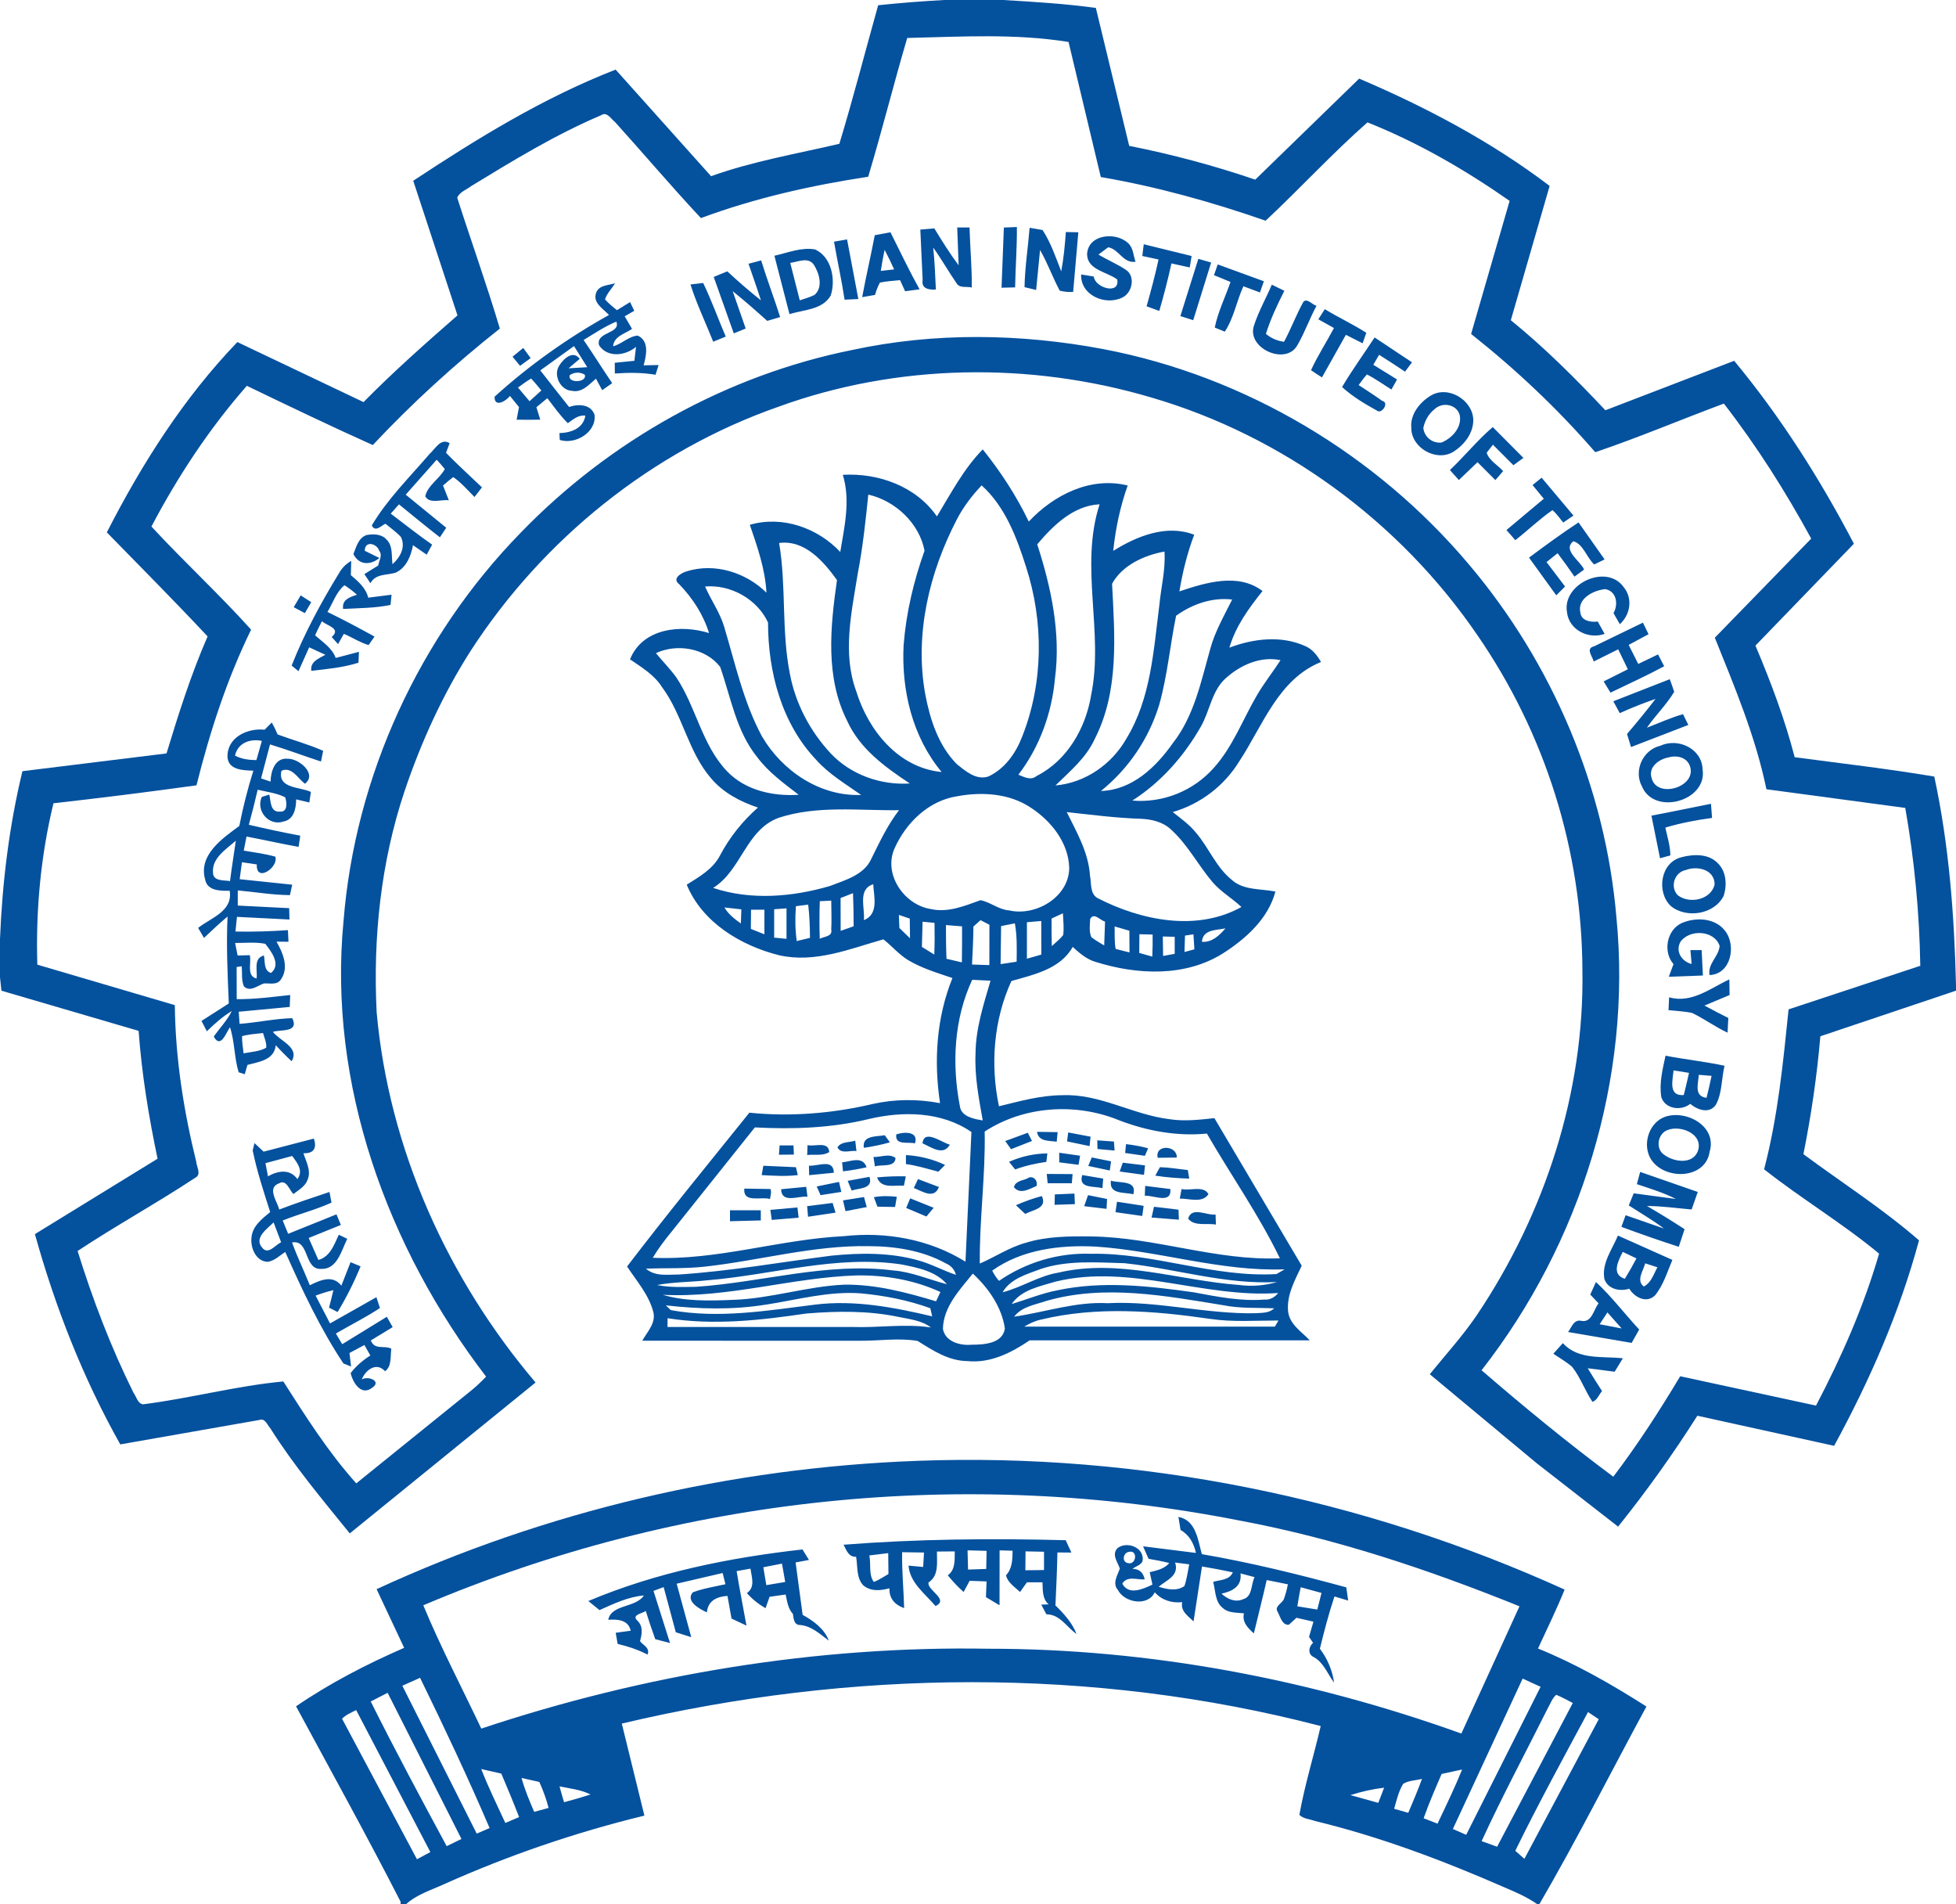 <svg xmlns="http://www.w3.org/2000/svg" width="150" height="146" viewBox="0 0 150 146" fill="none"><g clip-path="url(#clip0_207_190)"><path d="M72.41 0H76.917C79.295 0.138 81.675 0.284 84.038 0.608L86.595 11.184C89.871 11.831 93.101 12.697 96.262 13.773L104.23 6.027C109.38 8.222 114.374 10.867 118.837 14.254L115.861 24.551C118.456 26.657 120.821 29.022 123.112 31.455L132.989 27.662C136.56 31.974 139.578 36.73 142.17 41.688L134.62 49.499C135.8 52.287 136.867 55.124 137.63 58.056C141.2 58.529 144.781 58.943 148.334 59.538C149.47 64.798 149.869 70.178 150 75.54V75.955L139.598 79.451C139.339 82.487 138.897 85.506 138.298 88.491C141.259 90.681 144.379 92.675 147.164 95.098C145.682 100.603 143.378 105.853 140.653 110.852L130.166 108.544C128.298 111.486 126.27 114.328 124.087 117.047L117.844 112.186L109.646 105.362C110.872 103.852 112.185 102.413 113.276 100.8C118.474 93.053 121.505 83.768 121.351 74.411C121.32 65.215 118.507 56.241 113.278 48.671C107.348 40.002 98.392 33.42 88.289 30.476C78.993 27.723 68.811 27.864 59.678 31.192C50.016 34.573 41.634 41.333 36.09 49.905C33.955 53.248 32.296 56.891 31.029 60.645C29.204 66.094 28.595 71.898 28.885 77.618C29.821 88.056 34.306 98.029 41.071 105.996L26.822 117.566C24.705 114.949 22.529 112.363 20.732 109.51C20.502 109.262 20.331 108.703 19.885 108.871L9.225 110.742C6.371 105.671 4.236 100.22 2.677 94.62L12.084 88.839C11.403 85.603 10.87 82.337 10.63 79.037L0.11 75.957L0 74.927V71.998C0.174 67.666 0.699 63.347 1.72 59.127L12.77 57.765C13.691 54.731 14.651 51.7 15.92 48.794C13.392 46.092 10.778 43.465 8.193 40.817C10.881 35.554 14.093 30.501 18.203 26.226L27.879 30.829C30.172 28.498 32.621 26.333 35.084 24.181L31.69 13.86C36.612 10.607 41.69 7.484 47.211 5.337L54.529 13.508C57.728 12.365 61.081 11.793 64.368 11.026C65.435 7.509 66.351 3.944 67.344 0.401C69.029 0.225 70.715 0.092 72.407 0M69.574 2.909C68.529 6.443 67.641 10.021 66.579 13.551C62.218 14.213 57.895 15.184 53.751 16.72C51.498 14.315 49.371 11.795 47.157 9.347C46.85 9.122 46.54 8.524 46.095 8.836C42.609 10.318 39.358 12.299 36.136 14.267C35.775 14.55 35.242 14.711 35.063 15.161C36.136 18.507 37.328 21.822 38.332 25.193C34.871 27.928 31.603 30.908 28.588 34.123C25.342 32.666 22.135 31.125 18.93 29.581C16.053 32.858 13.64 36.518 11.613 40.37C14.101 43.063 16.803 45.548 19.256 48.275C17.405 52.07 16.089 56.116 15.068 60.211C11.418 60.717 7.763 61.174 4.1 61.588C3.118 65.626 2.739 69.808 2.862 73.961L13.407 77.064C13.448 81.12 14.08 85.143 15.05 89.071C15.073 89.46 15.465 90.042 14.986 90.29C12.027 92.246 8.91 93.955 5.951 95.913C7.108 99.634 8.503 103.287 10.236 106.781C10.461 107.075 10.543 107.593 10.96 107.67C14.564 107.215 18.145 106.249 21.726 105.917C23.453 108.613 25.173 111.338 27.321 113.73L36.074 106.663C36.504 106.323 36.898 105.94 37.277 105.546C29.714 95.68 25.132 83.111 26.346 70.595C27.234 59.498 32.163 48.796 39.939 40.835C46.758 33.783 55.709 28.771 65.345 26.834C71.678 25.466 78.271 25.569 84.619 26.767C95.507 28.843 105.556 34.844 112.674 43.309C119.081 50.884 123.12 60.453 123.959 70.339C125.162 82.676 121.236 95.312 113.616 105.058C116.895 107.887 120.24 110.637 123.719 113.219C125.587 110.76 127.266 108.163 128.85 105.518L139.265 107.767C141.221 104.036 142.928 100.163 144.103 96.115C141.292 93.787 138.147 91.908 135.283 89.651C136.337 85.644 136.739 81.501 137.161 77.388L147.261 74.048C147.197 69.989 146.811 65.941 146.109 61.943L135.462 60.512C134.632 56.482 133.033 52.691 131.505 48.893L138.897 41.295C136.926 37.683 134.722 34.195 132.198 30.944C128.904 32.168 125.661 33.548 122.336 34.67C119.462 31.352 116.257 28.331 112.815 25.604L115.769 15.402C112.367 13.025 108.722 10.914 104.867 9.383C102.152 11.772 99.702 14.453 97.056 16.922C92.935 15.488 88.722 14.31 84.417 13.574L81.944 3.218C77.862 2.558 73.692 2.814 69.574 2.911V2.909ZM76.984 17.446L77.982 17.405C77.995 18.952 77.874 20.49 77.846 22.034L76.805 22.059L76.984 17.446ZM70.577 17.602L71.65 17.51C72.241 18.476 72.837 19.437 73.516 20.342L73.405 17.439H74.35C74.393 18.975 74.539 20.506 74.524 22.047C74.15 21.937 73.603 22.123 73.365 21.732C72.743 20.83 72.205 19.872 71.565 18.982C71.678 20.051 71.719 21.124 71.77 22.198C71.26 22.233 70.638 22.144 70.756 21.482L70.577 17.602ZM78.954 17.464L79.95 17.635C80.588 18.609 80.959 19.726 81.383 20.805C81.57 19.808 81.665 18.798 81.737 17.791L82.694 17.809L82.297 22.379C81.949 22.404 81.601 22.371 81.266 22.284C80.723 21.265 80.337 20.168 79.758 19.169L79.459 22.231L78.568 22.016C78.596 20.493 78.837 18.982 78.957 17.467L78.954 17.464ZM67.083 18.034L68.286 17.809C69.018 19.271 69.722 20.751 70.518 22.182L69.412 22.33L69.021 21.479C68.504 21.53 67.984 21.561 67.478 21.666C67.316 21.965 67.193 22.282 67.104 22.611L66.116 22.783C66.413 21.196 66.781 19.624 67.083 18.034ZM67.547 20.771L68.568 20.654C68.34 20.148 68.097 19.649 67.841 19.159C67.721 19.693 67.629 20.23 67.547 20.769V20.771ZM63.958 18.53L64.959 18.356L65.824 22.926L64.769 22.977C64.544 21.484 64.214 20.015 63.958 18.53ZM83.365 19.534C83.393 17.968 85.55 17.743 86.498 18.63C86.915 18.99 86.907 19.588 87.081 20.069C86.106 20.201 85.827 19.108 84.985 18.959L84.237 19.516C84.928 19.938 85.694 20.245 86.367 20.705C87.084 21.203 86.828 22.43 86.096 22.798C84.8 23.47 82.843 22.652 82.909 21.042L83.876 21.201C83.984 22.093 85.904 22.619 85.676 21.426C84.906 20.843 83.418 20.707 83.367 19.537L83.365 19.534ZM87.601 19.626L87.711 18.727L91.381 19.629L91.238 20.506L89.835 20.196C89.566 21.421 89.254 22.634 88.903 23.838L87.928 23.486C88.261 22.297 88.586 21.101 88.845 19.895L87.601 19.626ZM59.387 19.608C60.411 19.381 61.442 18.939 62.509 19.125C63.776 19.706 64.101 21.436 63.707 22.655C63.072 23.764 61.629 23.739 60.544 24.086L59.387 19.608ZM60.602 20.155L61.332 23.028C61.711 22.903 62.102 22.788 62.466 22.611C63.136 22.021 62.834 20.963 62.417 20.306C61.98 19.672 61.202 20.079 60.602 20.155ZM91.896 19.846L92.881 20.127L91.504 24.549L90.519 24.235L91.896 19.849V19.846ZM57.401 20.222L58.371 19.966C58.816 21.426 59.369 22.852 59.827 24.309L58.836 24.602C57.971 23.823 57.096 23.054 56.187 22.323L57.185 25.188L56.272 25.561L54.733 21.234C55.077 21.086 55.427 20.948 55.778 20.805C56.607 21.579 57.467 22.323 58.355 23.028C58.053 22.088 57.721 21.157 57.401 20.222ZM93.383 20.273L96.923 21.564L96.623 22.422L95.351 21.947C94.834 23.09 94.616 24.378 93.928 25.428L93.157 25.114C93.401 23.9 93.966 22.78 94.363 21.617L93.096 21.096L93.383 20.276V20.273ZM45.729 22.417C45.949 21.85 46.684 21.881 47.165 21.714C46.924 22.134 46.543 22.484 46.397 22.954C46.668 23.266 46.993 23.524 47.316 23.782L48.319 23.161L48.639 23.831L47.905 24.25L48.47 25.216C47.933 25.594 47.08 25.771 47.016 26.55C47.69 26.374 48.209 25.783 48.905 25.73C49.806 26.139 49.568 27.25 49.356 28.012L50.505 27.986L50.272 28.733C49.236 28.556 48.194 28.562 47.152 28.638L47.142 27.815L48.649 27.662L48.775 26.596C47.964 27.271 46.615 27.455 45.949 26.491C45.627 25.428 47.638 25.61 47.265 24.659C46.377 25.027 45.575 25.571 44.756 26.067C45.504 27.158 46.203 28.283 46.947 29.377L46.179 29.914L45.703 29.032C45.173 29.477 44.641 30.128 43.863 29.965C42.967 29.929 42.391 28.738 42.903 28.004C43.228 27.491 43.953 26.826 44.457 27.514L43.602 28.237L45.035 28.153L44.019 26.535L41.434 28.398C42.161 29.341 42.903 30.269 43.64 31.202C44.344 30.959 45.327 30.974 45.598 31.825C45.729 33.16 44.116 34.11 42.926 33.73L42.903 33.206C43.799 33.175 44.718 32.863 44.892 31.869C44.347 31.8 43.955 32.155 43.546 32.446C42.952 31.866 42.481 31.181 41.974 30.529L41.135 31.222L41.431 32.175C40.827 32.186 40.221 32.188 39.617 32.178L39.801 31.212L39.107 30.358C38.805 30.755 37.907 31.278 37.927 30.417C40.589 27.999 43.559 25.898 46.704 24.148C46.254 23.675 45.407 23.192 45.731 22.417M43.702 28.753C43.446 29.402 45.069 29.359 44.841 28.723C44.454 28.51 44.075 28.523 43.702 28.753ZM39.724 29.714L40.607 30.762L41.516 29.937C41.257 29.627 41.007 29.313 40.73 29.024C40.377 29.229 40.054 29.474 39.722 29.714H39.724ZM52.95 21.809L53.925 21.697C54.57 23.036 55.069 24.439 55.655 25.806L54.695 26.2C54.114 24.738 53.428 23.314 52.95 21.812V21.809ZM97.532 21.827L98.494 22.295C97.954 23.363 97.437 24.449 97.079 25.597C97.473 25.932 97.957 26.141 98.469 26.205C99.011 25.203 99.403 24.127 99.958 23.133C100.258 22.839 100.636 23.371 100.959 23.447C100.424 24.436 100.053 25.51 99.482 26.484C98.579 28.063 95.561 26.678 96.168 24.95C96.516 23.866 97.091 22.872 97.532 21.824V21.827ZM101.097 24.482L101.594 23.703C102.633 24.342 103.751 24.851 104.778 25.515L104.496 26.32L103.211 25.671L101.379 28.935C101.092 28.758 100.811 28.572 100.537 28.383C101.051 27.266 101.724 26.236 102.298 25.149L101.097 24.48V24.482Z" fill="#04519E"></path><path d="M102.917 29.676C103.69 28.37 104.583 27.14 105.413 25.873L108.282 27.779L107.747 28.495C107.089 28.053 106.426 27.624 105.761 27.204L105.315 27.969L107.135 29.093L106.705 29.865C106.081 29.477 105.484 29.042 104.827 28.71C104.594 28.965 104.394 29.249 104.189 29.523C104.788 29.924 105.408 30.302 105.991 30.732C106.585 30.857 105.943 31.808 105.574 31.47C104.64 30.956 103.708 30.392 102.915 29.673L102.917 29.676ZM39.305 27.35L40.124 26.678L40.694 27.455L39.883 28.048L39.305 27.35ZM109.69 30.351C111.018 29.512 112.92 30.645 112.981 32.163C113.004 33.216 112.283 34.118 111.428 34.655C110.117 35.424 108.218 34.317 108.228 32.807C108.131 31.779 108.86 30.864 109.69 30.351ZM110.005 31.378C109.559 31.731 109.262 32.257 109.15 32.809C109.221 33.502 109.843 34.003 110.537 33.931C111.351 33.604 112.132 32.761 111.942 31.825C111.704 30.979 110.603 30.8 110.007 31.378H110.005ZM111.187 36.042C112.313 34.974 113.294 33.76 114.474 32.743L116.826 35.107L116.06 35.669L114.489 34.095L114.008 34.711C114.197 35.309 114.857 35.659 115.272 36.117L114.676 36.809L113.306 35.437L111.876 36.804L111.187 36.037V36.042ZM32.939 34.806C33.377 34.427 33.789 33.556 34.48 33.977L34.206 34.719C35.094 35.631 36.041 36.487 36.96 37.366L36.389 38.105C35.862 37.579 35.373 37.004 34.759 36.577C34.487 36.784 34.226 37.001 33.973 37.228L34.421 38.358C33.85 38.269 32.947 38.667 32.611 38.051C32.801 37.205 33.707 36.717 34.111 35.963C33.912 35.718 33.704 35.478 33.489 35.245L31.114 37.926L34.219 40.462L33.735 41.195C32.673 40.372 31.639 39.518 30.597 38.67L29.965 39.38C31.017 40.18 32.056 41.001 33.139 41.757L32.721 42.527L31.672 41.801C31.513 42.619 31.175 43.501 30.377 43.889C29.691 44.134 28.826 43.945 28.406 44.715L27.943 44.017L29.005 43.357C29.061 42.989 29.356 42.578 29.084 42.233C28.905 41.665 27.973 41.42 27.973 42.228L29.097 42.782C28.393 43.357 27.526 43.332 27.101 42.483C27.326 41.931 27.48 41.228 28.127 41.016C28.642 40.934 29.253 40.937 29.63 41.356C30.152 41.844 30.006 42.621 30.1 43.258C30.684 42.736 31.129 41.954 30.745 41.169C30.392 40.789 29.96 40.485 29.56 40.155C29.21 40.316 28.782 40.827 28.511 40.288C29.704 38.274 31.411 36.587 32.939 34.808V34.806ZM71.849 39.593C72.927 37.821 73.9 35.948 75.364 34.455C76.738 36.165 77.941 38.008 78.893 39.989C80.81 37.947 83.621 36.518 86.48 37.223C85.901 38.841 85.548 40.528 85.369 42.238C87.176 41.106 89.464 40.178 91.578 40.998C91.051 42.404 90.688 43.861 90.444 45.343C92.449 44.671 94.954 43.892 96.82 45.315C95.766 46.634 94.755 48.014 94.279 49.657C96.111 48.96 98.238 48.704 100.073 49.527C100.637 49.757 101.015 50.243 101.302 50.757C98.031 52.075 96.841 55.625 95.052 58.347C93.902 60.234 92.057 61.65 89.933 62.26C90.557 62.756 91.22 63.221 91.724 63.853C92.702 64.995 93.25 66.475 94.44 67.439C95.346 68.279 96.677 68.126 97.808 68.356C97.253 70.444 95.538 71.975 93.779 73.1C90.877 74.919 87.204 74.746 84.043 73.757C83.342 73.562 82.789 73.082 82.264 72.601C81.304 74.306 79.287 74.718 77.562 75.216C76.198 78.188 75.932 81.634 76.608 84.818C78.2 84.432 79.792 83.977 81.445 83.97C84.327 83.837 86.874 85.47 89.682 85.807C90.828 85.991 91.988 85.848 93.129 85.728L99.825 97.043C99.303 98.15 98.645 99.31 98.784 100.578C98.914 101.554 99.815 102.103 100.442 102.763H78.962C77.555 103.719 75.95 104.534 74.189 104.355C72.753 104.342 71.537 103.545 70.367 102.809C68.926 102.566 67.452 102.804 65.996 102.796C60.416 102.796 54.833 102.796 49.254 102.793C49.627 102.121 50.306 101.449 50.106 100.613C49.771 99.279 48.826 98.226 48.089 97.102C51.137 93.109 54.319 89.225 57.467 85.311C60.631 85.631 63.84 85.368 66.927 84.642C68.624 84.261 70.385 84.256 72.09 84.578C71.599 81.363 71.811 78.02 73.04 74.986C71.88 74.592 70.692 74.242 69.64 73.611C68.929 73.176 68.394 72.527 67.744 72.019C65.151 72.757 62.486 73.866 59.73 73.235C56.807 72.496 53.853 70.725 52.663 67.829C53.625 67.224 54.677 66.633 55.217 65.585C55.952 64.193 56.943 62.956 58.125 61.915C56.776 61.468 55.473 60.786 54.542 59.689C52.77 57.652 52.368 54.838 50.774 52.689C50.183 51.746 49.208 51.165 48.314 50.552C49.274 48.162 52.2 47.853 54.375 48.538C53.93 47.112 53.116 45.857 52.082 44.789C51.501 44.354 52.256 43.917 52.673 43.8C54.823 43.135 57.201 43.892 58.778 45.44C58.68 43.636 58.084 41.931 57.503 40.237C59.988 39.511 62.699 40.469 64.437 42.317C64.762 40.37 65.233 38.35 64.631 36.405C67.365 36.247 70.25 37.285 71.849 39.593ZM75.282 37.213C74.537 37.998 73.874 38.864 73.375 39.83C71.255 43.914 70.122 48.651 70.956 53.233C71.32 55.153 71.957 57.146 73.362 58.572C74.033 59.114 74.852 59.835 75.783 59.538C77.053 58.956 77.903 57.744 78.389 56.471C80.022 52.354 80.047 47.674 78.688 43.472C77.969 41.208 77.091 38.854 75.282 37.216M66.587 37.921C66.379 39.948 66.165 41.977 65.778 43.978C65.305 46.943 64.585 50.072 65.66 52.99C66.577 55.988 68.893 58.876 72.213 59.191C69.966 56.497 69.118 52.916 69.295 49.468C69.489 46.989 70.065 44.559 70.9 42.22C70.503 40.124 68.66 38.389 66.587 37.921ZM79.543 41.737C80.611 45.039 81.363 48.541 80.902 52.019C80.662 54.675 79.725 57.271 78.097 59.398C78.545 59.574 79.044 59.865 79.49 59.498C81.837 58.314 83.257 55.837 83.672 53.31C84.67 48.467 82.771 43.444 84.325 38.665C82.313 38.762 80.769 40.285 79.543 41.732M59.748 41.63C60.313 44.965 59.911 48.382 60.582 51.705C61.015 53.974 62.141 56.09 63.715 57.775C65.258 59.406 67.542 60.213 69.771 60.07C67.879 58.815 65.937 57.414 64.972 55.28C63.275 51.925 63.674 48.06 64.186 44.472C63.147 43.038 61.726 41.379 59.75 41.63M85.282 44.761C85.484 48.753 85.837 53.006 83.936 56.689C83.275 58.127 82.044 59.135 80.941 60.221C83.224 60.021 85.261 58.6 86.38 56.63C88.261 53.55 88.463 49.862 88.909 46.378C89.039 45.014 89.392 43.667 89.3 42.289C87.744 42.568 86.057 43.337 85.279 44.761M54.071 44.97C54.516 45.99 55.174 46.913 55.512 47.978C56.372 50.836 57.006 53.808 58.43 56.453C59.981 59.111 62.888 61.072 66.039 60.949C64.849 60.108 63.572 59.357 62.594 58.26C59.932 55.459 58.898 51.508 58.898 47.728C58.074 45.939 56.031 44.796 54.071 44.968M90.191 47.209C89.728 49.474 89.526 51.804 88.896 54.038C88.102 56.638 86.546 58.94 84.427 60.645C86.815 60.574 88.642 58.823 89.935 56.985C91.568 54.91 92.098 52.277 92.799 49.795C93.16 48.436 93.869 47.217 94.491 45.967C92.953 45.783 91.427 46.319 90.191 47.209ZM50.303 50.079C50.818 50.711 51.396 51.283 51.869 51.945C53.382 54.212 53.825 57.097 55.734 59.111C57.137 60.599 59.274 61.067 61.25 60.936C60.114 60.062 58.931 59.209 58.066 58.048C56.459 56.062 56.049 53.476 55.228 51.13C54.109 49.688 51.928 49.318 50.3 50.077M94.043 51.96C92.922 52.929 92.792 54.493 92.083 55.72C90.798 57.974 89.032 59.978 86.833 61.381C89.19 61.575 91.501 60.65 93.073 58.884C94.529 57.274 95.285 55.204 96.365 53.353C96.91 52.4 97.603 51.541 98.2 50.616C96.687 50.296 95.159 50.969 94.043 51.963M73.403 61.049C71.217 61.384 69.489 63.073 68.609 65.026C67.708 67.004 69.32 69.368 71.365 69.693C72.689 69.999 73.974 69.453 75.192 69.018C75.945 69.161 76.587 69.744 77.386 69.8C79.431 70.275 81.988 68.773 81.995 66.536C81.944 64.624 80.629 62.966 79.088 61.949C77.437 60.824 75.317 60.694 73.4 61.049M59.709 62.705C57.198 63.623 56.848 66.751 54.688 68.075C57.569 69.041 60.766 68.775 63.646 67.929C64.821 67.474 66.285 67.081 66.833 65.816C67.462 64.545 68.071 63.249 68.942 62.117C65.87 62.158 62.684 61.729 59.707 62.703M81.808 62.268C82.576 63.817 83.48 65.371 83.587 67.139C83.71 67.715 83.564 68.499 84.158 68.852C87.486 70.567 91.768 71.454 95.203 69.539C94.499 68.877 93.644 68.389 93.004 67.653C91.88 66.34 91.084 64.75 89.784 63.584C89.175 63.014 88.315 62.815 87.504 62.777C85.597 62.72 83.705 62.467 81.811 62.265M66.246 70.549C67.403 70.086 67.019 68.77 66.966 67.794C65.747 68.185 66.349 69.603 66.246 70.549ZM64.462 68.849L64.468 71.369L65.463 71.019C65.461 70.171 65.45 69.325 65.415 68.479L64.46 68.852M62.868 69.095C62.834 70.056 62.834 71.017 62.863 71.978C63.172 71.799 63.861 71.817 63.746 71.28C63.782 70.536 63.751 69.792 63.746 69.051L62.868 69.095ZM55.555 69.575C55.855 70.091 56.333 70.462 56.815 70.802L56.853 69.721L55.555 69.575ZM61.035 69.478C60.969 70.37 60.976 71.267 61.099 72.151L62.115 71.906C62.11 71.055 62.08 70.204 61.977 69.358L61.035 69.478ZM57.595 69.749L57.58 71.219L58.621 71.633V69.746L57.595 69.749ZM59.369 69.708V71.888L60.316 71.98V69.644L59.369 69.711M68.931 70.145L68.972 71.147L69.786 71.939L69.768 70.429L68.931 70.145ZM80.641 70.421C80.636 71.127 80.641 71.832 80.659 72.537C80.956 72.259 81.289 72.011 81.535 71.684C81.601 71.132 81.54 70.575 81.512 70.022L80.639 70.424M83.603 70.452C83.585 70.909 83.498 71.423 83.695 71.855C84.002 72.095 84.343 72.284 84.678 72.489L84.742 70.656C84.368 70.572 83.902 69.925 83.605 70.452M70.749 70.669L70.698 72.601L71.647 73.184C71.678 72.374 71.683 71.564 71.665 70.756L70.746 70.666M74.649 71.037C74.639 72.008 74.591 72.98 74.542 73.951L75.87 73.994L75.876 70.904L75.195 70.549L74.649 71.037ZM76.771 71.004L76.733 73.92L77.962 73.734C77.977 72.752 78.002 71.763 77.828 70.794L76.771 71.001M78.75 70.71V73.506L79.858 73.187L79.853 70.613L78.75 70.707M72.543 70.925C72.54 71.786 72.548 72.65 72.584 73.511L73.764 73.785C73.779 72.867 73.779 71.947 73.777 71.024L72.543 70.925ZM85.479 71.029C85.492 71.605 85.448 72.185 85.556 72.755L86.618 73.023L86.608 71.359L85.481 71.032M92.172 72.208C92.953 72.266 93.511 71.717 93.979 71.178C93.275 71.326 92.239 71.249 92.172 72.208ZM87.378 71.627L87.365 73.061L88.366 73.343C88.392 72.778 88.397 72.213 88.392 71.653L87.378 71.627ZM89.172 71.801L89.195 73.294L90.084 73.13V71.824L89.175 71.801M90.874 71.732L90.834 72.99L91.594 72.785L91.522 71.635L90.874 71.732ZM74.557 75.119C73.152 78.127 72.986 81.595 73.613 84.826C73.72 85.621 74.711 85.797 75.364 85.902C75.061 84.2 74.726 82.48 74.813 80.739C74.829 78.832 75.433 77.002 75.96 75.19L74.557 75.121M75.512 86.758C75.579 90.139 75.103 93.498 75.138 96.877C76.318 96.368 77.403 95.632 78.653 95.287C80.273 94.786 81.99 94.778 83.674 94.799C88.553 94.853 93.252 96.675 98.151 96.475C96.544 93.153 94.399 90.109 92.553 86.911C90.255 87.136 87.957 86.712 85.812 85.889C82.507 84.532 78.522 84.787 75.515 86.755M66.635 85.794C63.776 86.492 60.815 86.594 57.887 86.439L51.529 94.4C50.999 95.047 50.49 95.711 50.06 96.434C55.007 96.649 59.789 95.019 64.706 94.778C67.933 94.418 71.268 95.008 74.04 96.734L74.496 86.791C72.21 85.217 69.246 85.176 66.633 85.794M54.017 97.117C52.527 97.278 51.027 97.212 49.533 97.265C50.244 97.894 51.222 97.715 52.095 97.715C56.008 97.457 59.876 96.769 63.764 96.271C65.967 96.051 68.235 96.023 70.385 96.624C71.396 96.897 72.318 97.411 73.306 97.743C73.206 97.329 72.919 97.028 72.535 96.864C70.749 95.877 68.67 95.553 66.648 95.543C62.379 95.461 58.233 96.657 54.017 97.117ZM76.091 97.418C76.226 97.702 76.4 97.963 76.613 98.203C78.671 96.785 81.174 96.033 83.677 96.128C88.476 96.036 93.091 97.973 97.893 97.682L98.512 97.319C93.608 97.503 88.878 95.893 84.015 95.576C81.289 95.438 78.366 95.793 76.091 97.418ZM54.275 98.157C52.98 98.303 51.67 98.282 50.387 98.523C51.375 98.725 52.389 98.673 53.39 98.658C58.432 98.323 63.423 96.754 68.507 97.406C69.927 97.518 71.248 98.109 72.615 98.461C71.752 97.454 70.37 97.196 69.134 96.946C64.14 96.199 59.221 97.751 54.273 98.157M79.763 97.311C78.714 97.702 77.483 98.05 76.884 99.08C78.361 98.702 79.664 97.815 81.184 97.569C85.806 96.488 90.406 98.18 95.003 98.517C95.986 98.648 96.987 98.571 97.939 98.293C93.969 98.507 90.142 97.263 86.229 96.849C84.071 96.795 81.842 96.603 79.761 97.309M50.81 99.269C52.55 99.785 54.408 99.737 56.21 99.66C59.098 99.57 61.87 98.62 64.752 98.495C67.155 98.466 69.497 99.085 71.785 99.772L72.118 99.059C70.109 98.132 67.879 97.753 65.676 97.787C60.687 97.95 55.827 99.537 50.812 99.272M74.606 97.643C73.603 98.886 72.341 100.197 72.31 101.889C72.489 102.883 73.651 103.185 74.529 103.098C75.451 103.1 76.897 103.013 77.061 101.858C76.828 100.217 75.801 98.755 74.603 97.646M80.974 98.254C79.774 98.622 78.335 98.87 77.583 99.982C78.747 99.629 79.879 99.159 81.082 98.929C84.529 98.19 88.079 98.594 91.532 99.08C93.326 99.412 95.131 99.785 96.966 99.637C97.396 99.68 97.762 99.453 98.021 99.136C92.295 99.542 86.672 96.882 80.974 98.254ZM58.737 100.025C56.198 100.44 53.607 100.368 51.061 100.082L51.442 100.447C55.117 101.117 58.847 100.483 62.507 100.025C65.532 99.652 68.55 100.23 71.486 100.925L71.343 100.302C69.64 99.683 67.841 99.335 66.044 99.164C63.572 98.972 61.156 99.652 58.737 100.028M80.24 99.742C79.379 100.041 78.358 100.171 77.772 100.951C80.16 100.601 82.492 99.785 84.941 99.916C88.76 99.716 92.502 100.769 96.311 100.685C96.787 100.649 97.348 100.682 97.711 100.307C96.418 100.253 95.116 100.332 93.838 100.077C89.369 99.348 84.696 98.456 80.24 99.742ZM61.87 100.703C58.343 101.224 54.741 101.633 51.194 101.068L51.189 101.74H65.371C67.38 101.812 69.384 101.475 71.386 101.776C70.667 101.222 69.738 101.145 68.883 100.963C66.582 100.483 64.204 100.516 61.872 100.705M79.858 101.168C79.387 101.26 78.957 101.47 78.548 101.71H97.767L98.041 101.242C96.288 101.242 94.527 101.378 92.786 101.117C88.514 100.498 84.099 100.148 79.858 101.168ZM118.223 36.625L120.665 39.529L119.879 40.065C119.618 39.733 119.37 39.391 119.058 39.109C118.049 39.807 117.171 40.663 116.206 41.415L115.525 40.638L118.39 38.24L117.527 37.19L118.226 36.623L118.223 36.625ZM117.256 42.752C118.502 41.829 119.754 40.904 121.054 40.055L123.053 42.892L122.255 43.278C121.674 42.749 121.418 41.714 120.66 41.497C119.787 42.169 121.187 43.002 121.482 43.667L120.742 44.211C120.325 43.603 119.895 43.005 119.449 42.414L118.6 43.094L120.02 44.968L119.347 45.645L117.253 42.749L117.256 42.752ZM26 43.948C26.215 43.547 26.54 43.23 26.934 43.005L26.906 44.096C27.464 44.571 28.055 45.077 28.24 45.824L30.026 45.596L29.949 46.381C28.757 46.626 27.523 46.624 26.312 46.688C26.212 45.969 26.817 45.783 27.375 45.599C27.075 45.33 26.755 45.088 26.417 44.87C25.785 45.382 25.529 46.235 25.112 46.918C26.333 47.511 27.531 48.15 28.721 48.806L28.265 49.458C27.595 49.259 27.009 48.865 26.369 48.597L25.926 49.384C25.759 49.205 25.598 49.024 25.437 48.84C26.21 48.165 25.027 47.976 24.692 47.623C24.508 47.983 24.323 48.339 24.165 48.714C24.751 49.236 25.46 49.67 25.744 50.445L27.526 49.977L27.49 50.81C26.317 51.183 25.086 51.293 23.873 51.434C23.778 50.708 24.449 50.493 24.953 50.202L23.709 49.632L22.89 51.462L22.366 51.027C23.341 48.559 24.613 46.212 25.997 43.948H26ZM120.174 46.969C119.744 44.786 123.196 43.163 124.515 45.014C125.229 45.885 125.032 47.127 124.22 47.856L123.734 47.007C124.12 46.335 123.977 45.325 123.104 45.169C122.208 45.251 120.921 45.898 121.197 46.981C121.269 47.613 122.011 47.72 122.526 47.654L123.056 48.602C121.814 49.036 120.35 48.311 120.169 46.969H120.174ZM22.524 46.555L23.059 45.647L23.868 46.169L23.379 47.01L22.527 46.555H22.524ZM122.239 49.558L125.992 47.738L126.422 48.625L124.899 49.445L125.633 50.905L127.151 50.174L127.622 51.081C126.273 51.807 124.881 52.441 123.504 53.105L122.979 52.244L124.835 51.314L124.095 49.785L122.216 50.718C122.127 50.327 121.571 49.724 122.234 49.558H122.239ZM123.721 53.767L128.052 52.073L128.392 53.039C127.801 54.028 126.951 54.846 126.296 55.794C127.215 55.441 128.116 55.027 129.066 54.756L129.472 55.582L125.08 57.276L124.771 56.275C125.526 55.398 126.255 54.501 126.959 53.586C126.027 53.905 125.111 54.271 124.215 54.677L123.724 53.77L123.721 53.767ZM20.292 55.95L20.843 55.395C21.009 55.689 21.157 55.993 21.288 56.31C22.45 56.74 23.65 57.062 24.782 57.565L24.615 58.386C23.307 57.959 22.023 57.471 20.707 57.075L20.021 59.679L20.75 59.927C20.761 59.15 21.083 58.081 22.056 58.173C22.918 58.143 24.357 59.339 23.384 60.09C22.849 59.689 22.36 58.738 21.585 59.096C21.26 60.471 23.026 60.321 23.842 60.719L23.72 61.527L22.711 61.287C22.708 61.966 22.547 62.838 21.741 62.984C20.62 63.372 19.596 62.163 20.077 61.1L20.653 60.921C20.773 61.419 20.709 62.306 21.488 62.227C22.084 62.263 22 61.489 21.864 61.123C21.206 60.803 20.469 60.714 19.76 60.548C19.555 61.448 19.327 62.345 19.082 63.234C20.39 63.543 21.705 63.822 23.026 64.07L22.9 64.931C21.564 64.694 20.241 64.389 18.905 64.139L18.692 65.218C19.501 65.353 20.323 65.458 21.114 65.68C21.383 66.498 19.619 67.712 19.693 66.276L18.554 66.109L18.38 67.408L22.409 67.829L22.235 68.629C20.894 68.619 19.565 68.389 18.234 68.269V69.43L22.176 69.629L22.199 70.5L18.173 70.296L18.055 71.421C19.396 71.449 20.74 71.408 22.079 71.313L22.122 72.205C21.892 72.205 21.434 72.2 21.203 72.195C21.692 73.049 22.181 74.181 21.544 75.093C21.25 75.556 20.679 75.367 20.228 75.403C19.747 75.566 19.179 76.09 18.703 75.622C18.5 75.137 18.582 74.595 18.539 74.086L18.147 74.14L18.152 76.606C19.527 76.617 20.891 76.435 22.255 76.287L22.22 77.202L18.306 77.57L18.373 78.5C19.724 78.4 21.058 78.099 22.412 78.063C22.962 79.193 21.523 78.912 20.927 79.114C21.465 79.816 23.003 80.302 22.363 81.365C21.941 80.974 21.536 80.565 21.15 80.138C21.024 81.281 19.867 81.406 18.977 81.646L18.769 82.362L18.301 82.211C17.958 81.087 18.004 79.878 17.638 78.756C17.338 79.17 16.919 80.453 16.392 79.469C16.855 78.82 17.418 78.237 17.779 77.514C17.067 77.935 16.456 78.498 15.862 79.068L15.452 78.275L17.546 76.936C17.454 74.715 17.346 72.489 17.451 70.27C16.829 70.794 16.233 71.346 15.644 71.911L15.194 71.142C16.189 70.357 17.868 69.872 17.615 68.295C16.929 68.308 15.895 68.313 15.734 67.441C15.191 65.555 17.047 64.287 18.352 63.326C18.634 61.895 18.992 60.479 19.43 59.086C18.672 59.068 17.497 59.045 17.446 58.035C17.41 56.528 18.977 55.807 20.297 55.947M18.019 57.931C18.529 58.202 19.092 58.271 19.663 58.278L20.08 56.806C19.171 56.612 18.234 56.967 18.022 57.931M16.333 66.889C16.33 67.589 17.172 67.469 17.64 67.553C17.771 66.518 17.935 65.488 18.086 64.456C17.356 65.105 16.248 65.775 16.333 66.886M18.03 72.297L18.222 73.258L19.156 73.235C19.302 73.82 18.877 74.835 19.678 75.024C19.762 74.393 19.404 73.491 20.236 73.253C20.346 73.726 20.195 74.398 20.781 74.6C21.582 73.953 20.804 72.951 20.343 72.361C19.583 72.213 18.8 72.302 18.03 72.297ZM18.562 79.441C18.552 79.883 18.631 80.32 18.68 80.76C19.261 80.642 19.885 80.627 20.413 80.333C20.461 79.939 20.267 79.574 20.172 79.203C19.632 79.262 19.087 79.298 18.562 79.441ZM127.32 57.179C128.682 56.545 130.507 57.386 130.565 58.974C130.962 61.414 126.869 62.552 125.922 60.305C125.259 59.094 125.979 57.496 127.317 57.179M127.955 58.071C127.251 58.197 126.411 58.782 126.644 59.6C127.01 61.33 130.269 60.313 129.565 58.659C129.296 58.035 128.543 57.895 127.955 58.069V58.071ZM126.644 62.534C128.17 62.253 129.685 61.925 131.21 61.627L131.292 62.71C130.079 62.874 128.879 63.104 127.709 63.451C127.863 64.154 128.088 64.857 128.095 65.585L127.302 65.803L126.644 62.534Z" fill="#04519E"></path><path d="M128.963 65.718C129.877 65.481 131.034 65.44 131.735 66.186C132.388 66.81 132.447 67.847 132.191 68.668C131.497 70.102 129.329 70.457 128.126 69.463C127.005 68.392 127.333 66.102 128.963 65.721M129.278 66.705C128.413 66.876 128.047 67.985 128.656 68.632C129.544 69.332 131.213 69 131.489 67.814C131.489 66.659 130.166 66.362 129.278 66.705ZM128.955 70.779C130.025 70.304 131.505 70.365 132.275 71.349C133.179 72.463 132.759 74.697 131.1 74.758C130.942 73.871 131.82 73.34 131.873 72.517C131.454 71.3 129.549 71.231 128.866 72.215C128.459 72.949 128.976 73.726 129.726 73.91L129.634 72.844H130.494L130.591 74.792L127.975 74.889L128.336 73.92C127.517 72.985 127.806 71.313 128.955 70.779ZM127.998 76.466C129.728 76.951 131.149 75.773 132.618 75.091L132.636 76.289L130.709 77.097C131.315 77.424 131.925 77.741 132.541 78.05L132.482 79.175C131.538 78.738 130.698 78.112 129.764 77.664C129.168 77.534 128.559 77.514 127.955 77.45L127.998 76.466ZM127.397 84.095C127.23 83.034 127.504 81.974 127.724 80.941C129.227 81.232 130.752 81.388 132.25 81.713C132.009 82.697 132.076 83.791 131.589 84.695C131.098 85.424 130.171 85.105 129.621 84.632C128.922 85.202 127.663 85.028 127.394 84.092M128.341 82.066C128.269 82.835 127.926 84.059 129.124 83.957C129.27 83.392 129.398 82.825 129.526 82.257L128.341 82.066ZM130.274 82.406C130.233 83.108 129.892 84.054 130.87 84.169C131.008 83.612 131.139 83.05 131.256 82.487L130.274 82.406ZM127.709 85.618C129.344 85.076 131.684 86.359 131.111 88.289C130.788 90.531 127.379 90.502 126.501 88.685C125.976 87.571 126.514 86.025 127.711 85.618M127.671 86.745C127.077 87.154 127 88.154 127.647 88.555C128.382 89.094 129.792 89.296 130.199 88.269C130.701 86.883 128.656 86.127 127.671 86.745ZM68.732 86.975C69.313 86.773 70.47 86.715 70.165 87.663C69.635 87.525 68.622 87.849 68.732 86.975ZM77.089 87.484L78.819 86.848L79.141 87.479L77.537 88.108L77.089 87.487V87.484ZM79.523 86.778L81.107 86.802L81.035 87.535C80.439 87.443 79.653 87.55 79.523 86.778ZM81.916 86.825L83.631 87.149L83.559 87.872L81.829 87.512L81.918 86.825H81.916ZM66.249 88.005C66.085 87.037 67.219 87.154 67.851 87.039L68.243 87.584C67.588 87.768 66.922 87.908 66.249 88.003V88.005ZM70.746 87.663C70.854 86.525 72.233 87.609 72.84 87.763C72.338 88.657 71.409 87.947 70.746 87.663ZM20.221 88.297L24.067 87.297C24.321 88.021 24.057 88.453 23.269 88.419C23.474 89.064 23.881 89.764 23.591 90.446C23.412 90.96 22.905 91.231 22.501 91.548C22.189 91.249 21.966 90.39 21.403 90.725C20.443 91.067 21.26 92.105 21.413 92.736C22.685 92.251 23.978 91.816 25.268 91.389L25.422 92.207C24.211 92.757 22.911 93.081 21.68 93.575L22.097 94.597L25.803 93.104L26.141 93.917L23.673 94.916L24.416 96.601C25.322 96.355 25.626 95.422 25.982 94.668L26.632 94.98C26.187 95.854 25.872 97.324 24.651 97.286C23.282 97.393 23.755 95.006 22.396 95.261C22.801 96.376 23.318 97.442 23.76 98.54C24.572 98.144 25.501 97.718 26.179 98.571L26.883 96.772L27.651 97.091C27.16 98.303 26.566 99.471 25.89 100.595L25.232 100.258C25.35 99.813 25.462 99.364 25.567 98.914C25.104 99.026 24.649 99.167 24.203 99.335L25.309 101.467L28.864 99.456L29.138 100.284C28.055 101.007 26.881 101.579 25.757 102.241L26.243 103.059L29.665 100.958L30.113 101.751L28.437 102.77C28.729 103.54 29.481 103.121 30.008 103.407C29.929 103.961 30.052 104.779 29.527 105.13C28.854 104.391 28.027 105.048 27.743 105.763C28.227 105.464 29.302 105.896 28.544 106.395C27.702 107.064 27.047 105.993 26.891 105.273C27.308 104.733 27.822 104.286 28.403 103.928L27.945 103.123L26.801 103.734L26.921 104.769L26.338 104.539C24.554 101.858 23.187 98.927 21.877 95.99C21.444 96.261 21.058 96.67 20.528 96.744C19.622 96.718 19.192 95.66 19.286 94.883C19.355 94.009 20.095 93.442 20.72 92.93C20.223 91.374 19.706 89.81 19.378 88.207L19.514 87.64L20.215 88.297M20.356 89.178L20.551 90.188C21.303 89.761 22.23 89.593 22.803 90.4C23.295 89.756 22.79 89.15 22.406 88.629L20.356 89.181M20.983 93.72C20.507 94.201 19.46 94.898 20.095 95.647C20.551 96.258 21.109 95.453 21.557 95.241L20.981 93.72H20.983ZM64.224 87.965C64.511 87.51 65.13 87.602 65.586 87.456L65.678 88.248C65.202 88.179 64.49 88.516 64.224 87.965ZM84.143 87.43L85.425 87.522L85.474 88.212L84.163 88.095L84.145 87.43H84.143ZM59.786 87.821H60.853L60.879 88.522L59.735 88.532L59.786 87.821ZM61.928 87.798C62.492 87.934 63.531 87.463 63.592 88.327C63.101 88.652 62.456 88.481 61.9 88.557L61.928 87.798ZM86.349 87.719C86.917 87.788 87.486 87.885 88.046 88.039L87.798 88.616L86.283 88.399L86.352 87.722L86.349 87.719ZM88.783 88.767C88.535 87.729 90.273 87.778 90.245 88.749L88.783 88.767ZM77.378 89.079C78.302 88.665 79.303 88.445 80.319 88.432L80.242 89.081C79.428 89.199 78.622 89.375 77.851 89.664L77.378 89.079ZM81.225 88.381L82.83 88.609L82.709 89.306L81.233 89.117L81.228 88.384L81.225 88.381ZM66.986 88.706C67.531 88.729 68.207 88.407 68.675 88.785C68.645 89.536 67.595 89.255 67.094 89.429L66.986 88.706ZM69.477 88.56C70.516 88.619 71.532 88.867 72.474 89.317L71.962 89.833C71.135 89.621 70.319 89.36 69.474 89.25V88.56H69.477ZM83.723 88.741L85.205 89.04L85.105 89.743L83.457 89.393L83.726 88.741H83.723ZM64.58 89.117C65.258 89.051 66.152 88.606 66.456 89.495C65.857 89.631 65.253 89.733 64.647 89.807L64.58 89.117ZM58.537 89.378L61.038 89.49L61.181 90.094C60.26 90.206 59.333 90.142 58.412 90.096L58.537 89.378ZM62.036 89.373C62.73 89.429 63.917 88.808 63.943 89.915L62.051 90.101L62.036 89.373ZM85.865 89.82L86.103 89.143L87.808 89.35L87.729 90.076L85.865 89.82ZM88.955 89.488C89.669 89.506 90.375 89.633 91.089 89.707L91.2 90.364C90.327 90.339 89.456 90.272 88.596 90.137L88.952 89.488H88.955ZM80.268 90.007L82.254 90.017L82.195 90.722C81.576 90.727 80.956 90.725 80.342 90.72L80.27 90.007H80.268ZM125.779 89.851L130.197 91.387L129.726 92.731C128.587 92.634 127.448 92.465 126.304 92.465C127.279 93.033 128.241 93.626 129.186 94.242L128.74 95.591C127.264 95.116 125.797 94.605 124.341 94.063L124.663 93.171L127.607 94.193C126.744 93.546 125.81 93.005 124.906 92.422L125.285 91.492L128.523 91.926C127.568 91.438 126.537 91.129 125.526 90.789L125.779 89.856V89.851ZM65.005 90.536L66.676 90.229C66.989 91.162 65.888 91.083 65.31 91.279L65.008 90.536H65.005ZM67.26 90.272C67.992 90.198 68.729 90.173 69.464 90.191L69.318 90.909C68.576 90.85 67.58 91.169 67.26 90.272ZM78.77 90.362C79.18 90.05 79.625 90.497 79.487 90.932C78.934 91.152 78.246 91.619 77.757 91.024C77.851 90.556 78.404 90.515 78.77 90.362ZM82.993 90.091L84.601 90.362L84.542 91.1C83.902 90.916 82.668 91.154 82.993 90.091ZM62.63 90.968L64.342 90.617L64.519 91.384L62.929 91.632L62.63 90.968ZM70.078 91.085L70.398 90.4L72.005 91.008C71.629 91.975 70.736 91.336 70.078 91.085ZM85.195 90.523C85.847 90.738 87.217 90.451 86.912 91.566C86.213 91.387 85.036 91.601 85.195 90.523ZM59.899 91.18L61.826 90.993L61.921 91.752C61.219 91.67 59.947 92.307 59.899 91.177V91.18ZM87.821 90.924L89.753 91.164C89.858 92.35 88.456 91.624 87.79 91.678L87.821 90.924ZM57.078 91.131L59.08 91.162C59.192 91.407 59.075 91.673 59.054 91.929C58.373 91.716 56.978 92.276 57.078 91.131ZM90.611 91.162C91.263 91.325 92.3 90.868 92.674 91.555C92.203 92.271 91.184 91.883 90.473 91.895L90.611 91.162ZM67.014 91.788C67.595 91.681 68.189 91.691 68.775 91.757L68.64 92.539L67.288 92.516L67.014 91.788ZM80.892 91.576L82.395 91.512L82.43 92.322L80.874 92.373L80.892 91.576ZM64.647 92.033L66.257 91.778L66.469 92.547L64.839 92.859L64.647 92.033ZM69.799 91.877L71.601 92.601L71.043 93.27L69.492 92.614L69.799 91.88V91.877ZM77.908 92.404C78.553 92.123 79.216 91.88 79.897 91.701C80.334 92.667 79.218 92.739 78.624 93.076L77.908 92.404ZM83.142 92.478L83.439 91.632L84.898 91.926L84.857 92.683L83.142 92.478ZM61.895 92.478L63.851 92.23L64.076 92.974L61.967 93.288L61.898 92.478H61.895Z" fill="#04519E"></path><path d="M85.66 92.138L87.703 92.453L87.596 93.23L85.545 92.938L85.658 92.138H85.66ZM59.077 92.762L61.153 92.575L61.245 93.36L59.182 93.531L59.077 92.762ZM88.496 92.522L90.375 92.746L90.406 93.513L88.31 93.35L88.496 92.524V92.522ZM55.977 92.79H58.342L58.345 93.57L55.98 93.633V92.793L55.977 92.79ZM91.115 93.434C91.394 92.473 92.533 93.207 93.219 93.12L93.244 93.889C92.553 93.756 91.599 94.052 91.115 93.434ZM123.032 98.042C122.82 96.833 123.639 95.79 124.074 94.732L128.251 96.598C127.855 97.521 127.563 98.53 126.915 99.32C126.263 99.959 125.344 99.468 124.944 98.806C124.22 99.039 123.291 98.847 123.03 98.042M124.445 95.985C124.095 96.675 123.544 97.71 124.604 98.047C124.916 97.536 125.213 97.015 125.495 96.483L124.445 95.985ZM126.165 96.859C126.03 97.424 125.446 98.165 126.06 98.638C126.631 98.344 126.815 97.684 127.102 97.163L126.165 96.861V96.859ZM122.39 98.295C123.596 99.415 124.589 100.733 125.705 101.935L125.126 102.962L120.25 102.126C120.529 101.763 120.693 101.119 121.292 101.275C122.085 101.406 122.211 100.399 122.592 99.928L121.952 99.254L122.387 98.295M122.674 101.531L124.361 101.853L123.268 100.624L122.674 101.531ZM119.119 103.793L119.848 102.98C121.041 104.284 122.871 103.969 124.453 104.14L123.823 105.17L121.758 104.905C122.111 105.49 122.477 106.075 122.856 106.653C122.615 106.926 122.492 107.356 122.121 107.481C121.545 106.617 121.205 105.618 120.565 104.8C120.12 104.411 119.605 104.12 119.119 103.79V103.793ZM28.877 121.842C41.882 115.839 56.098 112.518 70.411 112C87.414 111.376 104.509 114.849 119.987 121.875C119.365 123.409 118.635 124.889 117.944 126.392C120.865 127.575 123.606 129.147 126.26 130.839C123.519 135.892 120.939 141.034 118.044 146H117.895C117.097 145.438 116.196 145.054 115.305 144.676C110.619 142.629 105.809 140.817 100.833 139.613C100.439 139.467 99.95 139.455 99.646 139.145C100.055 136.848 100.754 134.611 101.281 132.336C83.8 127.779 65.222 127.989 47.684 132.147L49.417 139.204C44.15 140.485 39.013 142.24 34.068 144.454C33.067 144.916 31.961 145.246 31.134 146H30.73L30.715 145.793C28.137 140.758 25.391 135.802 22.703 130.823C25.301 129.047 28.109 127.595 30.994 126.34L28.882 121.845M32.46 123.077C33.796 126.292 35.419 129.384 36.909 132.531C49.407 128.372 62.601 126.179 75.788 126.409C88.143 126.404 100.455 128.74 112.067 132.912L116.524 123.156C109.569 120.347 102.42 117.95 95.031 116.575C73.991 112.444 52.197 114.711 32.46 123.077ZM30.855 129.249L36.558 140.584L37.546 140.157C35.88 136.27 34.073 132.441 32.214 128.638L30.853 129.246M111.417 140.229L112.438 140.676L118.144 129.328L116.767 128.697L111.417 140.229ZM28.431 130.455C30.297 134.189 32.271 137.872 34.254 141.545L35.388 140.993L29.727 129.788L28.431 130.453M118.74 130.882C117.033 134.304 115.218 137.681 113.621 141.159L114.809 141.589L120.614 130.568C120.191 130.351 119.777 130.123 119.342 129.939C119.057 130.187 118.922 130.558 118.743 130.882M26.23 131.774L31.976 142.55L33.003 141.998L27.313 131.112C26.939 131.306 26.532 131.468 26.23 131.774ZM116.201 141.9L116.902 142.516L122.602 131.815L121.781 131.263C119.884 134.788 117.962 138.31 116.201 141.903M36.901 135.628C37.451 137.034 38.114 138.394 38.752 139.766L39.809 139.317C39.376 138.197 38.915 137.088 38.444 135.984L36.901 135.631M110.555 136.009C110.071 137.131 109.579 138.251 109.175 139.406L110.24 139.82C110.89 138.448 111.555 137.08 112.126 135.669L110.557 136.009M39.995 136.316C40.239 137.208 40.599 138.064 40.965 138.915L42.069 138.616C41.897 137.929 41.649 137.264 41.357 136.62L39.995 136.318M107.603 136.768C107.25 137.351 107.102 138.031 106.912 138.68L107.995 138.989C108.364 138.128 108.727 137.264 109.05 136.385C108.574 136.518 108.028 136.497 107.603 136.771M42.908 136.963C43.018 137.369 43.133 137.773 43.256 138.177C43.937 137.995 44.615 137.798 45.286 137.586C44.546 137.205 43.707 137.129 42.908 136.963ZM103.559 137.632L105.697 138.225L106.145 137.062C105.264 137.167 104.401 137.364 103.559 137.632Z" fill="#04519E"></path><path d="M90.368 116.301C91.722 116.557 91.862 118.065 92.164 119.156C95.901 119.8 99.585 120.707 103.242 121.702L103.388 122.716L102.336 122.402C101.898 123.716 101.548 125.06 101.218 126.407C101.793 127.171 102.177 128.063 102.308 129.011C101.804 128.342 101.52 127.478 100.752 127.051C100.271 126.839 100.345 126.251 100.698 125.96L100.386 125.5L100.724 124.334L99.423 124.035L98.845 124.564C98.318 124.636 98.179 123.928 97.972 123.567C97.724 123.171 98.292 122.936 98.448 122.627C98.586 122.251 98.691 121.863 98.763 121.469L97.14 121.142C96.831 122.509 96.48 123.869 96.155 125.234C95.697 124.82 95.233 124.372 95.397 123.695C94.842 123.629 94.207 123.69 93.767 123.281C93.163 122.808 93.222 121.949 93.032 121.282C93.572 121.121 94.279 121.157 94.542 120.551C93.757 120.383 92.968 120.232 92.177 120.102L91.53 124.311C91.102 123.897 90.513 123.526 90.662 122.839C89.856 122.921 89.098 122.691 88.555 122.082C88.028 123.189 86.244 122.893 85.727 121.903C85.279 121.39 85.702 120.787 85.876 120.26C85.704 119.757 85.228 119.179 85.702 118.693C86.382 118.167 87.66 118.589 87.634 119.544C87.637 119.979 87.12 120.053 86.851 120.286C87.363 120.288 87.672 120.559 87.785 121.093C87.201 121.137 86.446 120.787 86.065 121.42C86.564 122.348 87.67 121.822 88.376 121.492L88.169 120.539C88.712 120.406 89.287 120.291 89.669 119.838C89.144 119.703 88.612 119.606 88.079 119.514L87.657 118.555L91.714 119.064C91.553 118.333 91.202 117.679 90.534 117.306L90.37 116.306M86.572 118.982C86.126 119.041 86.001 119.764 86.505 119.846C87.153 120.007 87.273 118.803 86.572 118.982ZM90.114 119.797C90.45 120.812 89.48 121.129 88.855 121.658C89.495 121.85 90.234 122.024 90.831 121.602C91.015 121.06 91.089 120.493 91.197 119.938L90.114 119.8M95.131 120.633C95.254 121.622 94.509 122.006 93.675 122.185C94.107 122.594 94.732 122.882 95.32 122.614C96.063 122.427 95.924 121.469 96.211 120.919L95.131 120.633ZM99.49 123.156L101.02 123.404L101.343 122.131L99.746 121.694C99.654 122.18 99.567 122.665 99.49 123.156ZM64.68 118.435C70.349 117.991 76.044 117.939 81.727 118.088L82.162 119.036L81.089 119.026C81.066 120.383 81 121.735 80.938 123.087C81.588 123.723 82.221 124.413 82.556 125.275C81.788 124.748 81.289 123.767 80.245 123.769L79.85 123.028L80.419 123.005C79.914 122.573 79.976 121.909 79.943 121.316H78.752L78.225 122.059C77.828 121.679 77.278 121.346 77.147 120.779C77.636 120.258 77.644 119.562 77.652 118.893L76.656 118.867L76.651 123.077L75.609 122.453L75.658 121.249L74.358 121.201L73.897 122.059C73.457 121.668 73.052 121.239 72.684 120.779C73.288 120.337 73.198 119.603 73.219 118.946L71.852 118.957C71.837 119.795 72.023 120.787 71.207 121.328C71.058 121.903 72.83 122.64 71.742 123.135C70.948 122.195 69.771 121.354 69.674 120.035L70.795 120.14L70.859 119.033L69.182 119.008C69.154 120.439 69.3 121.865 69.336 123.296C68.617 123.043 68.176 122.545 68.21 121.773C67.529 121.962 66.753 122.034 66.182 121.53C65.655 120.937 65.781 120.079 65.653 119.358C65.069 119.386 64.91 118.847 64.69 118.43M66.666 119.256C66.809 119.907 66.594 120.756 67.017 121.29C67.408 121.132 67.764 120.894 68.133 120.679L68.115 119.079L66.669 119.256M74.199 118.867L74.237 120.339L75.632 120.291L75.658 118.905L74.199 118.865M78.645 118.941L78.632 120.393L80.063 120.375V118.972L78.645 118.944V118.941ZM45.122 122.749C50.339 120.549 55.934 119.429 61.539 118.796L62.038 119.601L61.012 119.792L61.552 123.81C62.376 124.273 63.213 124.866 63.561 125.788C62.87 125.277 62.213 124.643 61.309 124.585C60.874 124.569 60.859 124.058 60.805 123.739C60.423 123.332 60.367 122.767 60.247 122.251L59.016 122.427L58.709 123.299C58.171 122.997 57.687 122.606 57.278 122.144C57.941 121.673 57.639 120.925 57.552 120.268L56.489 120.457C56.717 121.855 56.994 123.24 57.245 124.636L56.098 124.096L55.788 122.358C54.977 122.412 54.291 122.719 54.209 123.621C53.651 123.365 52.543 122.772 53.131 122.082C53.938 121.781 54.795 121.65 55.632 121.464L55.417 120.603L51.892 121.423L53.011 125.523L51.826 125.147L50.894 121.684L50.114 121.975L51.383 125.972L50.249 125.676C49.988 124.958 49.75 124.232 49.52 123.506C49.312 123.698 48.404 123.797 48.862 124.237C49.343 124.687 49.236 125.259 49.082 125.829C49.323 126.149 49.863 126.338 49.66 126.857C48.934 126.484 48.161 126.225 47.365 126.039L47.216 125.185L48.368 125.027C48.178 124.188 47.365 124.14 46.643 124.188C46.899 122.98 48.714 123.302 49.382 122.325C48.171 122.425 47.068 122.959 45.975 123.447L45.115 122.749M58.537 120.16L58.767 121.533L60.216 121.29L59.968 119.882L58.537 120.163V120.16Z" fill="#04519E"></path></g><defs><clipPath id="clip0_207_190"><rect width="150" height="146" fill="white"></rect></clipPath></defs></svg>